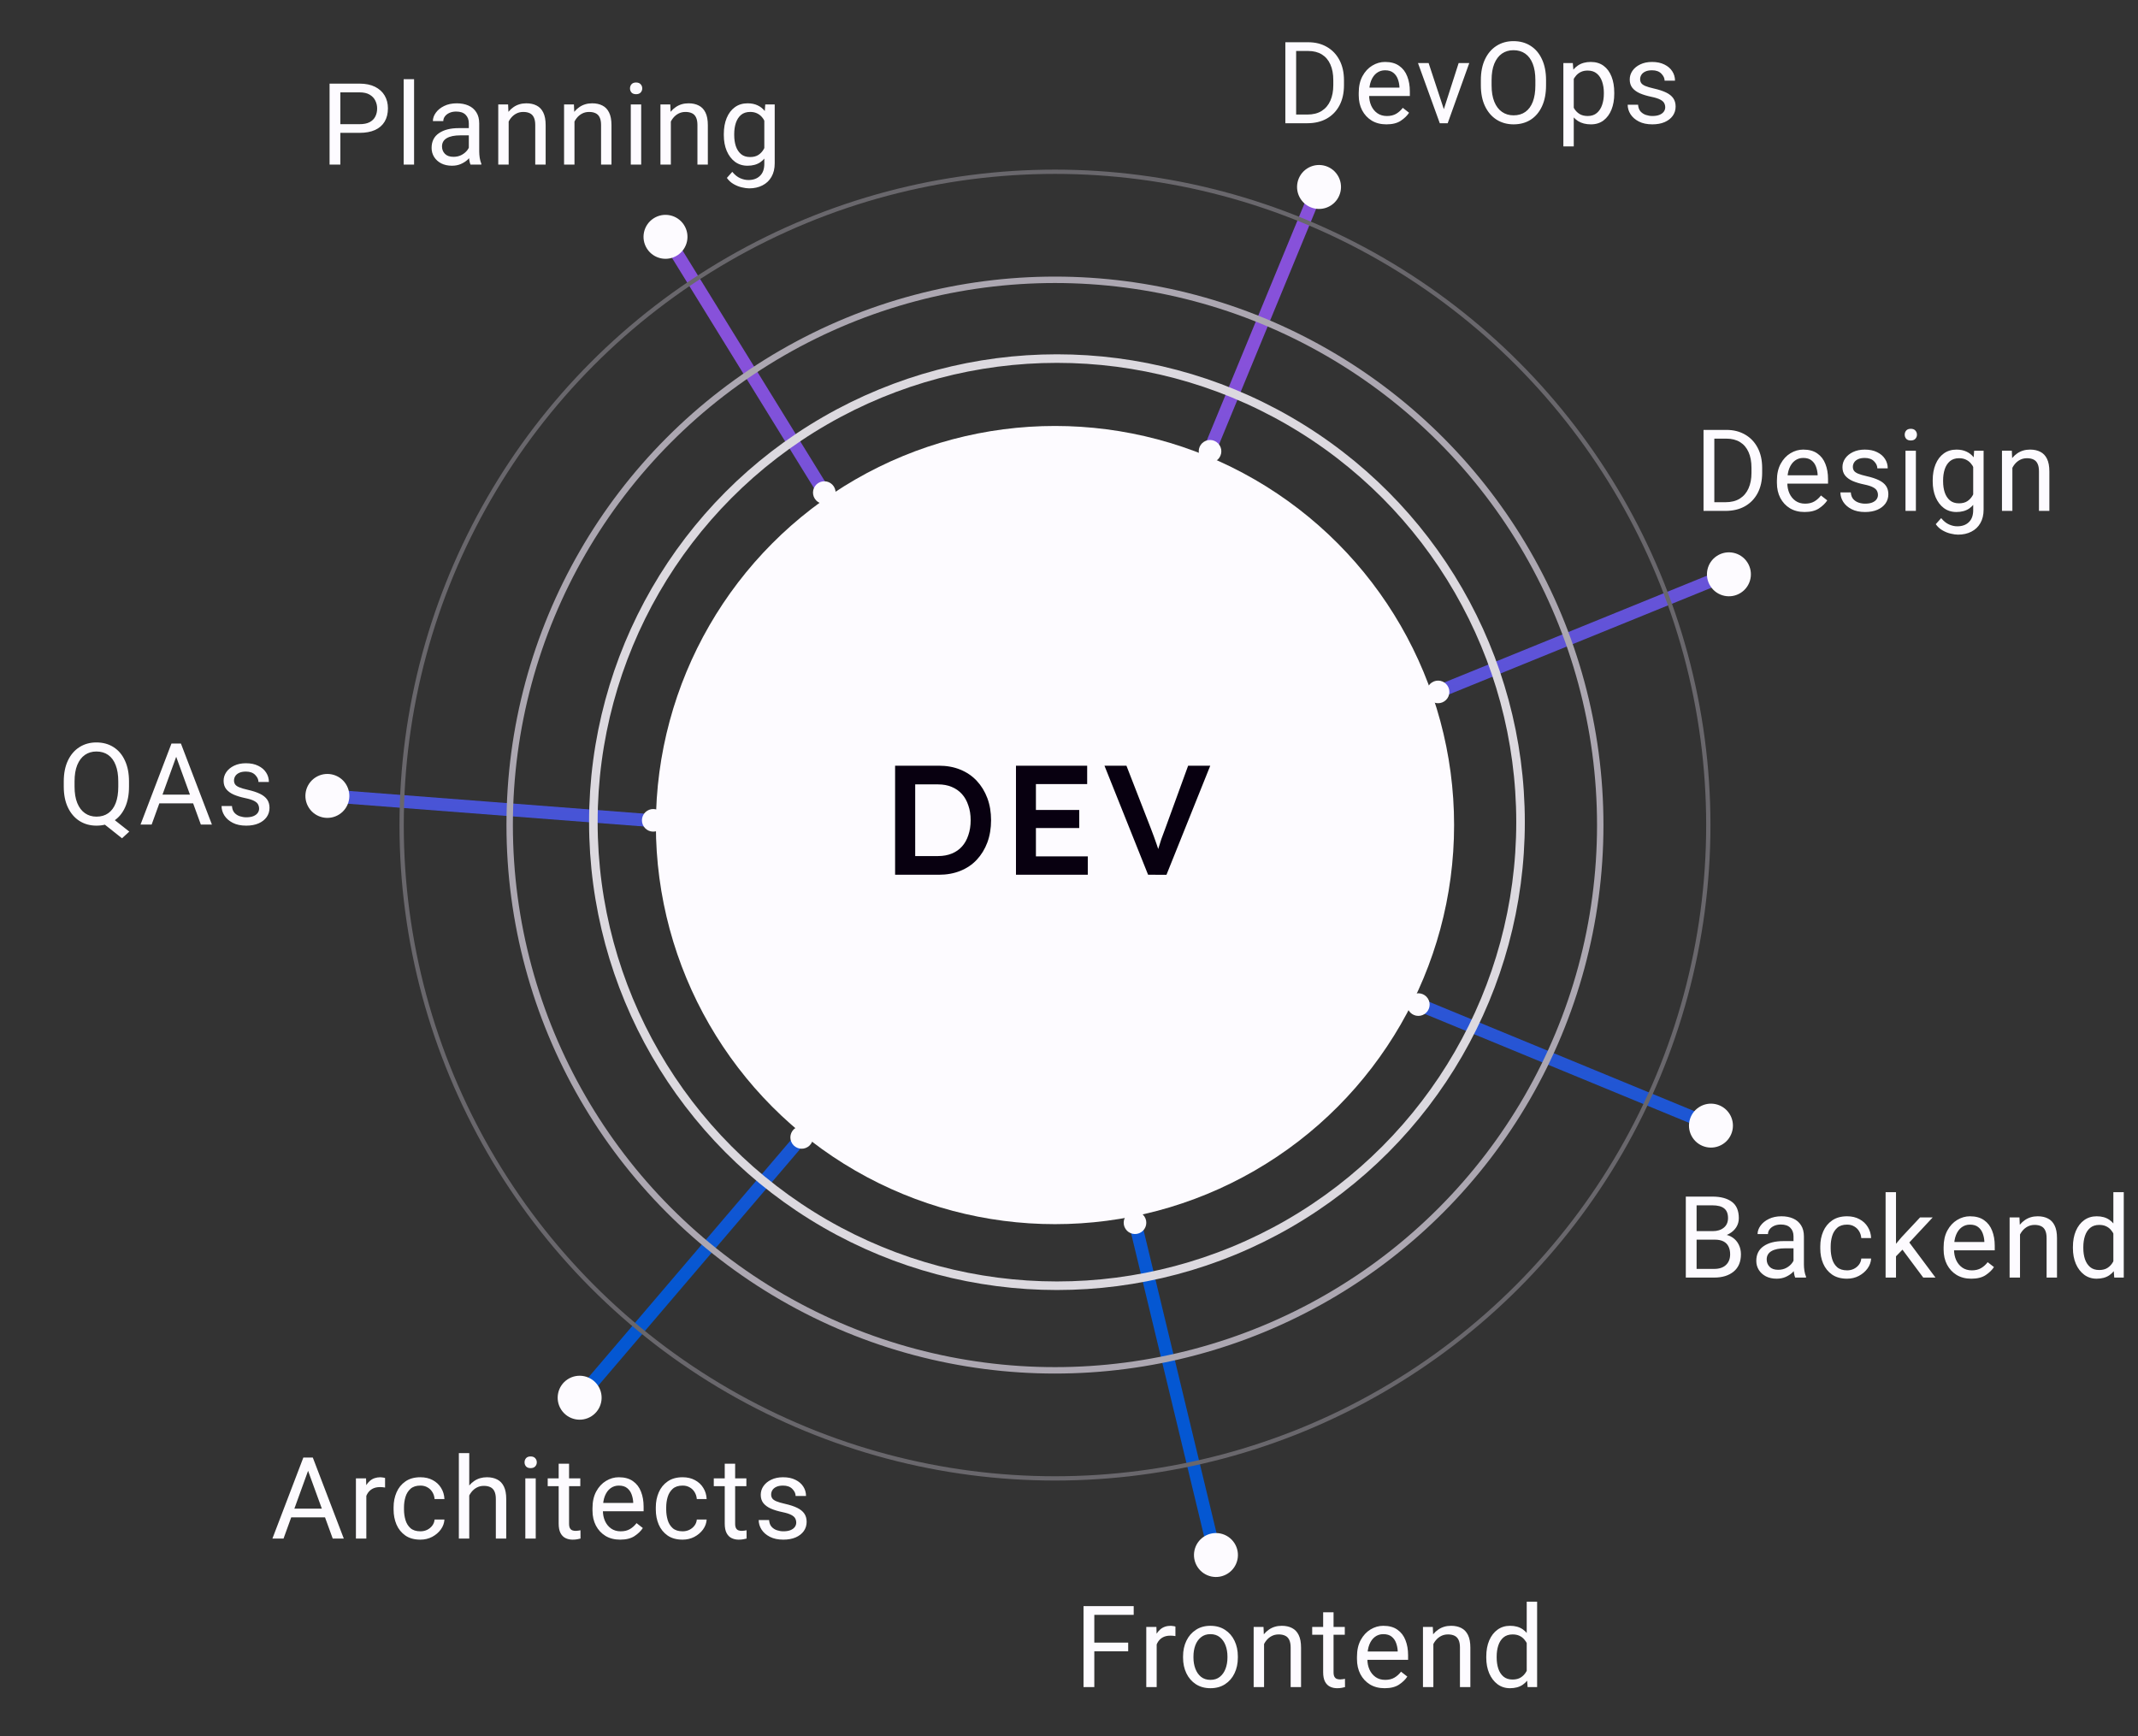 <svg xmlns="http://www.w3.org/2000/svg" xmlns:xlink="http://www.w3.org/1999/xlink" fill="none" height="363" viewBox="0 0 447 363" width="447"><rect x="0" y="0" width="447" height="363" fill="#333333" stroke="none"/><linearGradient id="a" gradientUnits="userSpaceOnUse" x1="215.967" x2="215.967" y1="76.413" y2="332.499"><stop offset="0" stop-color="#8e54e9" stop-opacity=".92"></stop><stop offset=".755" stop-color="#005ae0" stop-opacity=".92"></stop></linearGradient><path d="m357.211 106.817.024-1.814h3.512c1.202 0 2.206-.252 3.012-.756.806-.512 1.411-1.225 1.814-2.14.411-.922.617-2.004.617-3.244v-1.047c0-1.295-.206-2.396-.617-3.303-.403-.907-.996-1.601-1.779-2.082s-1.733-.721-2.849-.721h-3.803v-1.826h3.803c1.488 0 2.791.326 3.907.977 1.124.643 2.001 1.562 2.629 2.756.628 1.186.942 2.594.942 4.222v1.023c0 1.635-.314 3.047-.942 4.234s-1.516 2.105-2.664 2.756c-1.147.644-2.504.965-4.07.965zm1.21 0h-2.256v-16.933h2.256zm18.866.233c-1.171 0-2.19-.26-3.059-.779-.86-.527-1.531-1.249-2.012-2.163-.473-.915-.709-1.962-.709-3.14v-.501c0-1.364.26-2.527.779-3.489.527-.969 1.21-1.706 2.047-2.21.845-.512 1.737-.768 2.675-.768 1.209 0 2.194.271 2.954.814.767.535 1.33 1.268 1.686 2.198.365.923.547 1.969.547 3.14v.966h-9.397v-1.745h7.222v-.163c-.031-.558-.143-1.101-.337-1.628-.194-.535-.504-.973-.931-1.314-.426-.349-1.008-.523-1.744-.523-.651 0-1.229.186-1.733.558-.496.364-.888.899-1.175 1.605-.279.698-.418 1.551-.418 2.558v.501c0 .798.147 1.527.442 2.186.294.651.721 1.175 1.279 1.57.558.388 1.225.581 2 .581.76 0 1.404-.155 1.931-.465s.988-.725 1.384-1.244l1.314 1.023c-.403.621-.985 1.183-1.745 1.687-.752.496-1.752.744-3 .744zm15.342-3.57c0-.311-.07-.597-.209-.861-.132-.271-.403-.516-.814-.733-.411-.225-1.031-.422-1.861-.593-.93-.194-1.737-.438-2.419-.733-.675-.302-1.198-.686-1.57-1.151-.365-.465-.547-1.043-.547-1.733 0-.667.19-1.276.57-1.826.388-.558.931-1.004 1.628-1.337.706-.341 1.528-.512 2.466-.512 1.008 0 1.868.178 2.582.535.721.349 1.271.822 1.651 1.419.38.589.57 1.244.57 1.966h-2.175c0-.519-.228-1.012-.686-1.477-.45-.465-1.097-.698-1.942-.698-.589 0-1.07.093-1.442.279-.365.178-.632.411-.803.698-.163.279-.244.574-.244.884 0 .31.078.582.233.814.155.225.438.426.849.605.418.178 1.023.357 1.814.535 1.031.233 1.88.512 2.547.838.667.325 1.163.725 1.489 1.198.325.472.488 1.05.488 1.732 0 .729-.202 1.377-.605 1.943-.403.558-.969.996-1.698 1.314-.729.31-1.585.465-2.57.465-1.109 0-2.047-.198-2.814-.593-.768-.396-1.349-.903-1.745-1.524-.395-.628-.593-1.291-.593-1.988h2.175c.039.589.209 1.058.511 1.407.311.341.687.585 1.129.733.449.147.895.22 1.337.22.589 0 1.082-.077 1.477-.232.403-.163.706-.38.907-.651.209-.28.314-.594.314-.942zm7.934 3.337h-2.175v-12.583h2.175zm-2.338-15.933c0-.341.105-.632.314-.872.218-.24.535-.36.954-.36s.737.12.954.36c.225.24.337.531.337.872 0 .333-.112.62-.337.861-.217.233-.535.349-.954.349s-.736-.116-.954-.349c-.209-.24-.314-.527-.314-.861zm16.494 3.349v12.316c0 1.109-.229 2.055-.686 2.838-.45.783-1.078 1.376-1.884 1.779-.799.411-1.721.616-2.768.616-.434 0-.946-.069-1.535-.209-.582-.132-1.155-.361-1.721-.686-.559-.318-1.028-.748-1.408-1.291l1.128-1.268c.528.636 1.078 1.078 1.652 1.326.581.256 1.155.384 1.721.384 1.016 0 1.822-.291 2.419-.872.605-.574.907-1.411.907-2.512v-9.653l.198-2.768zm-10.641 6.187c0-1.279.201-2.4.604-3.361.404-.969.977-1.721 1.722-2.256.744-.535 1.628-.802 2.651-.802.791 0 1.481.14 2.07.419.597.271 1.101.667 1.512 1.186.419.519.748 1.147.989 1.884.248.737.419 1.566.512 2.489v1.128c-.117 1.217-.376 2.272-.78 3.163-.395.884-.949 1.57-1.663 2.059-.713.481-1.601.721-2.663.721-1.008 0-1.884-.275-2.628-.826-.737-.558-1.311-1.318-1.722-2.279-.403-.962-.604-2.055-.604-3.28zm2.174.244c0 .838.113 1.601.338 2.291.232.69.593 1.245 1.081 1.663.489.411 1.121.617 1.896.617.713 0 1.299-.151 1.756-.454.458-.302.826-.702 1.105-1.198s.496-1.035.651-1.616v-2.826c-.093-.426-.225-.837-.395-1.233-.171-.403-.396-.76-.675-1.07-.279-.318-.62-.57-1.023-.756-.396-.186-.861-.279-1.396-.279-.783 0-1.422.209-1.919.628-.488.419-.849.981-1.081 1.686-.225.698-.338 1.465-.338 2.303zm14.482 6.152h-2.175v-12.583h2.059l.116 2.687zm-1.419-6.815c.016-1.147.237-2.171.663-3.07.427-.907 1.02-1.62 1.779-2.14.768-.527 1.66-.791 2.675-.791.83 0 1.543.155 2.14.465.605.302 1.07.787 1.396 1.454.333.667.5 1.551.5 2.652v8.245h-2.175v-8.268c0-.659-.097-1.19-.291-1.593-.186-.403-.465-.694-.837-.872-.372-.186-.83-.279-1.372-.279-.535 0-1.02.113-1.454.337-.434.225-.81.535-1.128.93s-.562.849-.733 1.361c-.17.504-.256 1.039-.256 1.605z" fill="#fdfbff"></path><path d="m27.03 173.871-1.524 1.396-4.245-3.373 1.454-1.431zm-.058-9.397c0 1.69-.279 3.144-.837 4.361-.558 1.218-1.349 2.156-2.373 2.815-1.016.651-2.214.977-3.594.977-1.334 0-2.516-.326-3.547-.977-1.031-.659-1.837-1.597-2.419-2.815-.582-1.217-.872-2.671-.872-4.361v-1.082c0-1.69.287-3.143.861-4.361.582-1.225 1.384-2.163 2.407-2.814 1.031-.659 2.213-.989 3.547-.989 1.38 0 2.582.33 3.605.989 1.023.651 1.814 1.589 2.373 2.814.566 1.218.849 2.671.849 4.361zm-2.245-1.105c0-1.349-.182-2.485-.547-3.407-.357-.931-.876-1.636-1.558-2.117s-1.508-.721-2.477-.721c-.915 0-1.717.24-2.407.721-.682.481-1.213 1.186-1.593 2.117-.372.922-.558 2.058-.558 3.407v1.105c0 1.357.19 2.5.57 3.431.38.93.915 1.636 1.605 2.117.69.48 1.492.721 2.407.721.969 0 1.791-.241 2.466-.721.682-.481 1.202-1.187 1.558-2.117.357-.931.535-2.074.535-3.431zm6.98 9.025h-2.326l6.466-16.933h1.489l-.035 1.488zm4.664-15.445-.023-1.488h1.477l6.478 16.933h-2.314zm5.338 11.014h-9.525v-1.826h9.525zm12.458 1.093c0-.31-.07-.597-.209-.86-.132-.272-.403-.516-.814-.733-.411-.225-1.031-.423-1.861-.593-.93-.194-1.737-.438-2.419-.733-.675-.302-1.198-.686-1.57-1.151-.364-.465-.547-1.043-.547-1.733 0-.667.19-1.275.57-1.826.388-.558.93-1.004 1.628-1.337.706-.342 1.527-.512 2.466-.512 1.008 0 1.869.178 2.582.535.721.349 1.272.822 1.651 1.419.38.589.57 1.244.57 1.965h-2.175c0-.519-.229-1.012-.686-1.477-.45-.465-1.097-.698-1.942-.698-.589 0-1.07.093-1.442.279-.364.179-.632.411-.802.698-.163.279-.244.574-.244.884s.077.582.233.814c.155.225.438.427.849.605.419.178 1.023.357 1.814.535 1.031.233 1.88.512 2.547.837.667.326 1.163.725 1.489 1.198.326.473.488 1.051.488 1.733 0 .729-.202 1.376-.605 1.942-.403.558-.969.997-1.698 1.314-.729.311-1.586.466-2.57.466-1.109 0-2.047-.198-2.814-.593-.768-.396-1.349-.904-1.744-1.524-.395-.628-.593-1.291-.593-1.989h2.175c.039.59.209 1.059.512 1.407.31.342.686.586 1.128.733.45.147.895.221 1.337.221.589 0 1.081-.077 1.477-.232.403-.163.706-.38.907-.652.209-.279.314-.593.314-.942z" fill="#fdfbff"></path><path d="m354.214 259.187-.023-1.78h3.884c.962 0 1.737-.24 2.326-.721.59-.481.884-1.151.884-2.012 0-.93-.271-1.605-.814-2.023-.535-.427-1.353-.64-2.454-.64h-3.303v15.107h-2.256v-16.933h5.559c1.729 0 3.082.361 4.059 1.082.977.713 1.465 1.856 1.465 3.43 0 .698-.178 1.33-.535 1.896-.356.558-.856 1.016-1.5 1.372-.636.357-1.376.586-2.221.687l-.791.535zm-.895 7.931 1.291-1.814h3.779c1.063 0 1.884-.275 2.466-.826.581-.55.872-1.291.872-2.221 0-.628-.112-1.171-.337-1.628-.225-.466-.574-.822-1.047-1.07s-1.089-.372-1.849-.372h-3.198l.023-1.78h4.373l.477.651c.814.07 1.504.299 2.07.687.566.387.996.883 1.291 1.488.302.605.453 1.272.453 2.001 0 1.589-.511 2.802-1.535 3.64-1.016.829-2.368 1.244-4.059 1.244zm21.657-8.629c0-.752-.225-1.349-.675-1.791-.442-.45-1.097-.675-1.965-.675-.535 0-1.008.093-1.419.279-.403.186-.717.431-.942.733s-.337.632-.337.989h-2.175c0-.605.205-1.191.616-1.757.411-.573.989-1.042 1.733-1.407.752-.372 1.636-.558 2.652-.558.915 0 1.725.155 2.431.465.705.31 1.256.779 1.651 1.407.403.621.605 1.4.605 2.338v5.862c0 .418.035.864.104 1.337.078.473.19.88.338 1.221v.186h-2.268c-.109-.248-.194-.577-.256-.988-.062-.419-.093-.807-.093-1.163zm.395 2.512h-2.163c-1.225 0-2.171.194-2.838.581-.666.388-1 .969-1 1.745 0 .605.202 1.116.605 1.535.411.419 1.008.628 1.791.628.659 0 1.241-.14 1.745-.419s.903-.624 1.197-1.035c.295-.411.454-.806.477-1.186l.931 1.035c-.055.326-.202.686-.442 1.082-.241.395-.562.775-.966 1.139-.395.357-.868.656-1.418.896-.543.232-1.156.349-1.838.349-.853 0-1.601-.163-2.245-.489-.635-.333-1.132-.783-1.488-1.349-.349-.566-.524-1.194-.524-1.884 0-1.357.512-2.384 1.536-3.082 1.023-.705 2.399-1.058 4.128-1.058h2.489zm10.807 4.605c.512 0 .985-.104 1.419-.314.434-.217.791-.511 1.07-.884.279-.372.438-.794.477-1.267h2.058c-.039.744-.291 1.438-.756 2.081-.465.636-1.07 1.152-1.814 1.547-.745.388-1.563.582-2.454.582-1.264 0-2.311-.287-3.14-.861-.83-.581-1.45-1.349-1.861-2.303-.403-.953-.605-1.992-.605-3.116v-.489c0-1.132.206-2.171.617-3.117.411-.953 1.031-1.717 1.86-2.291.83-.581 1.873-.872 3.129-.872.985 0 1.845.202 2.582.605.744.395 1.326.938 1.744 1.628.427.682.659 1.458.698 2.326h-2.058c-.039-.52-.187-.993-.442-1.419-.249-.426-.59-.764-1.024-1.012-.426-.256-.926-.384-1.5-.384-.876 0-1.566.225-2.07.675-.496.45-.849 1.023-1.059 1.721-.201.69-.302 1.404-.302 2.14v.489c0 .736.101 1.453.302 2.151.202.698.551 1.272 1.047 1.721.504.442 1.198.663 2.082.663zm10.225 1.512h-2.175v-17.863h2.175zm2.21-6.722-3.094 3.187-.174-2.28 2.209-2.617 3.885-4.151h2.64zm-.989.709 1.128-1.907 5.908 7.92h-2.558zm14.517 6.246c-1.171 0-2.191-.26-3.059-.779-.861-.528-1.531-1.249-2.012-2.164-.473-.914-.71-1.961-.71-3.14v-.5c0-1.364.26-2.527.78-3.489.527-.969 1.209-1.705 2.047-2.209.845-.512 1.736-.768 2.674-.768 1.21 0 2.195.271 2.954.814.768.535 1.33 1.268 1.687 2.198.364.923.546 1.969.546 3.14v.965h-9.397v-1.744h7.223v-.163c-.031-.558-.144-1.101-.338-1.628-.194-.535-.504-.973-.93-1.314-.427-.349-1.008-.524-1.745-.524-.651 0-1.228.187-1.732.559-.497.364-.888.899-1.175 1.605-.279.697-.419 1.55-.419 2.558v.5c0 .799.148 1.528.442 2.187.295.651.721 1.174 1.279 1.57.559.387 1.225.581 2.001.581.76 0 1.403-.155 1.93-.465.528-.31.989-.725 1.384-1.244l1.315 1.023c-.404.62-.985 1.182-1.745 1.686-.752.497-1.752.745-3 .745zm10.19-.233h-2.175v-12.583h2.058l.117 2.686zm-1.419-6.815c.015-1.147.236-2.171.663-3.07.426-.907 1.019-1.621 1.779-2.14.768-.527 1.659-.791 2.675-.791.83 0 1.543.155 2.14.465.605.303 1.07.787 1.395 1.454.334.667.501 1.551.501 2.652v8.245h-2.175v-8.269c0-.659-.097-1.19-.291-1.593-.186-.403-.465-.694-.837-.872-.372-.186-.83-.279-1.373-.279-.535 0-1.019.112-1.453.337-.435.225-.811.535-1.128.93-.318.396-.563.849-.733 1.361-.171.504-.256 1.039-.256 1.605zm20.936-11.048h2.175v17.863h-1.989l-.186-2.442zm-8.455 11.467c0-1.28.206-2.4.616-3.361.419-.97 1.001-1.722 1.745-2.257s1.617-.802 2.617-.802c1.054 0 1.934.244 2.64.733.705.48 1.256 1.167 1.651 2.058.403.892.663 1.954.779 3.187v1.128c-.116 1.217-.372 2.272-.767 3.163-.396.884-.95 1.57-1.663 2.059-.706.48-1.594.721-2.664.721-.984 0-1.849-.275-2.593-.826-.744-.558-1.326-1.318-1.745-2.279-.41-.962-.616-2.055-.616-3.28zm2.175.244c0 .837.112 1.601.337 2.291.233.69.593 1.244 1.082 1.663.488.411 1.12.616 1.895.616.714 0 1.299-.151 1.757-.453.465-.302.837-.702 1.116-1.198s.496-1.035.651-1.617v-2.826c-.093-.426-.228-.837-.407-1.232-.17-.404-.395-.76-.674-1.07-.272-.318-.609-.57-1.012-.756-.396-.186-.865-.279-1.407-.279-.783 0-1.423.209-1.919.628-.489.418-.849.98-1.082 1.686-.225.698-.337 1.465-.337 2.303z" fill="#fdfbff"></path><path d="m70.649 27.776v-1.814h4.513c.876 0 1.582-.14 2.117-.419.543-.287.938-.678 1.186-1.175.256-.496.384-1.062.384-1.698 0-.582-.128-1.128-.384-1.64-.248-.512-.644-.927-1.186-1.244-.535-.318-1.24-.477-2.117-.477h-4.001v15.107h-2.256v-16.933h6.257c1.279 0 2.361.221 3.245.663.884.442 1.554 1.051 2.012 1.826.457.775.686 1.667.686 2.675 0 1.085-.229 2.012-.686 2.78-.458.767-1.128 1.353-2.012 1.756-.884.395-1.966.593-3.245.593zm15.924 6.641h-2.175v-17.864h2.175zm11.446-8.629c0-.752-.225-1.349-.674-1.791-.442-.45-1.097-.674-1.966-.674-.535 0-1.008.093-1.419.279-.403.186-.717.43-.942.733-.225.302-.337.632-.337.989h-2.175c0-.605.205-1.19.616-1.756.411-.574.989-1.043 1.733-1.407.752-.372 1.636-.558 2.652-.558.915 0 1.725.155 2.431.465.706.31 1.256.779 1.651 1.407.403.62.605 1.399.605 2.338v5.861c0 .419.035.865.105 1.337.077.473.19.88.337 1.221v.186h-2.268c-.108-.248-.194-.578-.256-.989-.062-.419-.093-.806-.093-1.163zm.395 2.512h-2.163c-1.225 0-2.171.194-2.838.582-.667.388-1.0.969-1 1.744 0 .605.202 1.117.605 1.535.411.419 1.008.628 1.791.628.659 0 1.24-.14 1.744-.419.504-.279.903-.624 1.198-1.035.295-.411.454-.806.477-1.186l.93 1.035c-.054.326-.202.686-.442 1.082-.24.395-.562.775-.965 1.14-.395.357-.868.655-1.419.895-.543.233-1.155.349-1.838.349-.853 0-1.601-.163-2.244-.488-.636-.333-1.132-.783-1.489-1.349-.349-.566-.523-1.194-.523-1.884 0-1.357.512-2.384 1.535-3.082 1.024-.706 2.4-1.058 4.129-1.058h2.489zm7.934 6.117h-2.175v-12.584h2.058l.117 2.687zm-1.419-6.815c.015-1.147.236-2.171.663-3.07.426-.907 1.019-1.621 1.779-2.14.768-.527 1.659-.791 2.675-.791.83 0 1.543.155 2.14.465.605.302 1.07.787 1.395 1.454.334.667.501 1.551.501 2.652v8.246h-2.175v-8.269c0-.659-.097-1.19-.291-1.593-.186-.403-.465-.694-.837-.872-.372-.186-.83-.279-1.373-.279-.535 0-1.019.112-1.453.337-.435.225-.811.535-1.128.93-.318.395-.563.849-.733 1.361-.171.504-.256 1.039-.256 1.605zm15.179 6.815h-2.175v-12.584h2.059l.116 2.687zm-1.419-6.815c.016-1.147.237-2.171.663-3.07.427-.907 1.02-1.621 1.78-2.14.767-.527 1.659-.791 2.675-.791.829 0 1.542.155 2.139.465.605.302 1.07.787 1.396 1.454.333.667.5 1.551.5 2.652v8.246h-2.175v-8.269c0-.659-.097-1.19-.29-1.593-.187-.403-.466-.694-.838-.872-.372-.186-.829-.279-1.372-.279-.535 0-1.02.112-1.454.337-.434.225-.81.535-1.128.93s-.562.849-.733 1.361c-.17.504-.256 1.039-.256 1.605zm15.366 6.815h-2.175v-12.584h2.175zm-2.338-15.933c0-.341.105-.632.314-.872.217-.24.535-.361.954-.361s.736.12.954.361c.224.24.337.531.337.872 0 .333-.113.62-.337.861-.218.233-.535.349-.954.349s-.737-.116-.954-.349c-.209-.24-.314-.527-.314-.861zm8.539 15.933h-2.175v-12.584h2.059l.116 2.687zm-1.419-6.815c.016-1.147.237-2.171.663-3.07.426-.907 1.02-1.621 1.779-2.14.768-.527 1.66-.791 2.675-.791.83 0 1.543.155 2.14.465.605.302 1.07.787 1.396 1.454.333.667.5 1.551.5 2.652v8.246h-2.175v-8.269c0-.659-.097-1.19-.291-1.593-.186-.403-.465-.694-.837-.872-.372-.186-.83-.279-1.372-.279-.535 0-1.02.112-1.454.337-.434.225-.81.535-1.128.93s-.562.849-.733 1.361c-.171.504-.256 1.039-.256 1.605zm23.134-5.769v12.316c0 1.109-.228 2.055-.686 2.838-.45.783-1.078 1.376-1.884 1.779-.798.411-1.721.616-2.768.616-.434 0-.946-.07-1.535-.209-.581-.132-1.155-.36-1.721-.686-.558-.318-1.028-.748-1.407-1.291l1.128-1.268c.527.636 1.077 1.078 1.651 1.326.582.256 1.155.384 1.721.384 1.016 0 1.822-.291 2.419-.872.605-.574.908-1.411.908-2.512v-9.653l.197-2.768zm-10.641 6.187c0-1.279.202-2.4.605-3.361.403-.969.977-1.721 1.721-2.256s1.628-.802 2.652-.802c.79 0 1.48.14 2.07.419.597.271 1.101.667 1.512 1.186.418.519.748 1.147.988 1.884.248.737.419 1.566.512 2.489v1.128c-.116 1.217-.376 2.272-.779 3.163-.396.884-.95 1.57-1.663 2.058-.714.481-1.602.721-2.664.721-1.008 0-1.884-.275-2.628-.826-.737-.558-1.31-1.318-1.721-2.28-.403-.961-.605-2.055-.605-3.28zm2.175.244c0 .837.112 1.601.337 2.291.233.69.593 1.244 1.082 1.663.488.411 1.12.616 1.895.616.714 0 1.299-.151 1.756-.454.458-.302.826-.702 1.105-1.198s.496-1.035.651-1.617v-2.826c-.093-.426-.224-.837-.395-1.233-.171-.403-.395-.76-.674-1.07-.28-.318-.621-.57-1.024-.756-.395-.186-.861-.279-1.395-.279-.784 0-1.423.209-1.919.628-.489.419-.849.981-1.082 1.686-.225.698-.337 1.465-.337 2.303z" fill="#fdfbff"></path><path d="m269.779 25.766.024-1.814h3.512c1.202 0 2.206-.252 3.012-.756.806-.512 1.411-1.225 1.814-2.14.411-.923.617-2.004.617-3.245v-1.047c0-1.295-.206-2.396-.617-3.303-.403-.907-.996-1.601-1.779-2.082s-1.733-.721-2.849-.721h-3.803v-1.826h3.803c1.488 0 2.791.326 3.907.977 1.125.644 2.001 1.562 2.629 2.756.628 1.186.942 2.594.942 4.222v1.023c0 1.636-.314 3.047-.942 4.233-.628 1.186-1.516 2.105-2.664 2.756-1.147.644-2.504.965-4.07.965zm1.21 0h-2.256v-16.933h2.256zm18.866.233c-1.171 0-2.19-.26-3.059-.779-.86-.527-1.531-1.248-2.012-2.163-.473-.915-.709-1.962-.709-3.14v-.5c0-1.365.26-2.528.779-3.489.527-.969 1.21-1.706 2.047-2.21.845-.512 1.737-.768 2.675-.768 1.209 0 2.194.271 2.954.814.767.535 1.33 1.268 1.686 2.198.365.923.547 1.969.547 3.14v.965h-9.397v-1.744h7.222v-.163c-.031-.558-.143-1.101-.337-1.628-.194-.535-.504-.973-.931-1.314-.426-.349-1.008-.523-1.744-.523-.651 0-1.229.186-1.733.558-.496.364-.888.899-1.175 1.605-.279.698-.418 1.551-.418 2.559v.5c0 .798.147 1.527.442 2.186.294.651.721 1.175 1.279 1.57.558.388 1.225.582 2 .582.76 0 1.404-.155 1.931-.465.527-.31.988-.725 1.384-1.244l1.314 1.024c-.403.62-.985 1.182-1.744 1.686-.753.496-1.753.744-3.001.744zm15.11-12.816h2.221l-4.512 12.584h-1.466l.337-1.931zm-2.745 10.711.256 1.872h-1.454l-4.559-12.584h2.221zm21.018-6.048c0 1.69-.28 3.144-.838 4.361-.558 1.217-1.345 2.155-2.361 2.814-1.015.651-2.213.977-3.593.977-1.334 0-2.516-.326-3.547-.977-1.032-.659-1.838-1.597-2.419-2.814-.582-1.217-.873-2.671-.873-4.361v-1.082c0-1.69.287-3.144.861-4.361.581-1.225 1.384-2.163 2.407-2.814 1.031-.659 2.214-.989 3.547-.989 1.38 0 2.578.33 3.594.989 1.023.651 1.814 1.589 2.373 2.814.566 1.217.849 2.671.849 4.361zm-2.233-1.105c0-1.349-.183-2.485-.547-3.408-.364-.93-.888-1.636-1.57-2.117s-1.504-.721-2.466-.721c-.922 0-1.729.24-2.419.721-.682.481-1.213 1.186-1.593 2.117-.372.923-.558 2.058-.558 3.408v1.105c0 1.357.19 2.501.57 3.431s.915 1.636 1.605 2.117 1.496.721 2.419.721c.969 0 1.791-.24 2.465-.721.683-.481 1.202-1.186 1.559-2.117.356-.93.535-2.074.535-3.431zm8.027 13.863h-2.175v-17.422h1.977l.198 2.419zm8.466-10.99c0 1.225-.19 2.318-.57 3.28s-.934 1.721-1.663 2.28c-.721.55-1.601.826-2.64.826-1.077 0-1.981-.233-2.71-.698-.728-.465-1.298-1.124-1.709-1.977-.411-.861-.679-1.876-.803-3.047v-1.349c.124-1.233.392-2.295.803-3.187.419-.892.988-1.578 1.709-2.058.729-.488 1.621-.733 2.675-.733 1.055 0 1.946.268 2.675.802s1.283 1.287 1.663 2.256c.38.961.57 2.082.57 3.361zm-2.175-.244c0-.837-.12-1.605-.36-2.303-.233-.706-.601-1.268-1.105-1.686-.496-.419-1.136-.628-1.919-.628-.535 0-1 .093-1.396.279-.395.186-.732.438-1.011.756-.279.31-.508.667-.686 1.07-.171.395-.299.806-.384 1.233v3.035c.155.543.368 1.054.639 1.535.279.473.648.857 1.105 1.151.465.295 1.051.442 1.756.442.776 0 1.411-.213 1.908-.64.496-.426.86-.989 1.093-1.686.24-.706.36-1.477.36-2.314zm12.831 3.059c0-.31-.07-.597-.21-.861-.132-.271-.403-.516-.814-.733-.411-.225-1.031-.422-1.861-.593-.93-.194-1.736-.438-2.419-.733-.674-.302-1.198-.686-1.57-1.151-.364-.465-.546-1.043-.546-1.733 0-.667.19-1.275.569-1.826.388-.558.931-1.004 1.629-1.337.705-.341 1.527-.512 2.465-.512 1.008 0 1.869.178 2.582.535.721.349 1.272.822 1.652 1.419.379.589.569 1.244.569 1.965h-2.174c0-.519-.229-1.012-.687-1.477-.449-.465-1.097-.698-1.942-.698-.589 0-1.07.093-1.442.279-.364.178-.632.411-.802.698-.163.279-.245.574-.245.884s.078.582.233.814c.155.225.438.426.849.605.419.178 1.023.357 1.814.535 1.031.233 1.88.512 2.547.837s1.163.725 1.489 1.198c.325.473.488 1.05.488 1.733 0 .729-.201 1.376-.604 1.942-.404.558-.97.996-1.698 1.314-.729.31-1.586.465-2.571.465-1.108 0-2.047-.198-2.814-.593-.768-.395-1.349-.903-1.745-1.524-.395-.628-.593-1.291-.593-1.989h2.175c.039.589.209 1.058.512 1.407.31.341.686.585 1.128.733.45.147.895.221 1.337.221.59 0 1.082-.077 1.477-.233.404-.163.706-.38.908-.651.209-.279.314-.593.314-.942z" fill="#fdfbff"></path><path d="m228.793 352.739h-2.257v-16.933h2.257zm7.082-7.489h-7.571v-1.815h7.571zm1.152-7.618h-8.723v-1.826h8.723zm4.805 15.107h-2.175v-12.583h2.117l.058 1.977zm3.919-10.664c-.186-.039-.36-.062-.523-.07-.155-.016-.333-.023-.535-.023-.659 0-1.217.135-1.675.407-.449.271-.798.647-1.046 1.128-.249.473-.404 1.015-.466 1.628l-.616.349c0-1.016.136-1.942.407-2.78.271-.845.694-1.519 1.268-2.023.581-.512 1.326-.768 2.233-.768.147 0 .321.019.523.058.209.031.353.066.43.105zm1.596 4.245c0-1.218.233-2.307.698-3.268.465-.962 1.124-1.722 1.977-2.28.853-.566 1.864-.849 3.035-.849 1.186 0 2.21.283 3.071.849.86.558 1.519 1.318 1.977 2.28.465.961.697 2.05.697 3.268v.267c0 1.21-.232 2.299-.697 3.268-.458.961-1.117 1.721-1.977 2.28-.853.558-1.869.837-3.047.837-1.179 0-2.199-.279-3.059-.837-.853-.559-1.512-1.319-1.977-2.28-.465-.969-.698-2.058-.698-3.268zm2.175.267c0 .83.132 1.597.395 2.303.264.705.655 1.271 1.175 1.698.527.426 1.19.639 1.989.639.79 0 1.445-.213 1.965-.639.527-.427.923-.993 1.186-1.698.264-.706.396-1.473.396-2.303v-.267c0-.83-.132-1.598-.396-2.303-.263-.706-.659-1.272-1.186-1.698-.527-.434-1.19-.651-1.989-.651-.783 0-1.438.217-1.965.651-.527.426-.923.992-1.186 1.698-.256.705-.384 1.473-.384 2.303zm14.76 6.152h-2.174v-12.583h2.058l.116 2.686zm-1.418-6.815c.015-1.147.236-2.171.663-3.07.426-.907 1.019-1.621 1.779-2.14.767-.527 1.659-.791 2.675-.791.829 0 1.543.155 2.14.465.604.303 1.07.787 1.395 1.454.334.667.5 1.551.5 2.652v8.245h-2.174v-8.269c0-.659-.097-1.19-.291-1.593-.186-.403-.465-.694-.838-.872-.372-.186-.829-.279-1.372-.279-.535 0-1.019.112-1.454.337-.434.225-.81.535-1.128.93-.318.396-.562.849-.732 1.361-.171.504-.256 1.039-.256 1.605zm18.296-4.129h-6.815v-1.639h6.815zm-2.349-4.698v12.525c0 .435.065.76.197.977s.303.361.512.431c.209.069.434.104.675.104.178 0 .364-.015.558-.046.201-.031.349-.058.442-.082l.011 1.733c-.17.055-.395.105-.674.151-.272.055-.601.082-.989.082-.527 0-1.012-.105-1.453-.314-.442-.209-.795-.558-1.059-1.047-.263-.496-.395-1.163-.395-2v-12.514zm10.678 15.875c-1.171 0-2.19-.26-3.059-.779-.86-.528-1.531-1.249-2.011-2.164-.473-.914-.71-1.961-.71-3.14v-.5c0-1.364.26-2.527.779-3.489.528-.969 1.21-1.705 2.047-2.209.845-.512 1.737-.768 2.675-.768 1.21 0 2.194.271 2.954.814.768.535 1.33 1.268 1.686 2.198.365.923.547 1.97.547 3.14v.966h-9.397v-1.745h7.222v-.163c-.031-.558-.143-1.101-.337-1.628-.194-.535-.504-.973-.93-1.314-.427-.349-1.008-.523-1.745-.523-.651 0-1.229.186-1.733.558-.496.364-.888.899-1.174 1.605-.28.698-.419 1.55-.419 2.558v.5c0 .799.147 1.528.442 2.187.294.651.721 1.174 1.279 1.57.558.388 1.225.581 2 .581.76 0 1.404-.155 1.931-.465s.989-.725 1.384-1.244l1.314 1.023c-.403.62-.984 1.183-1.744 1.687-.752.496-1.753.744-3.001.744zm10.19-.233h-2.174v-12.583h2.058l.116 2.686zm-1.419-6.815c.016-1.147.237-2.171.663-3.07.427-.907 1.02-1.621 1.78-2.14.767-.527 1.659-.791 2.675-.791.829 0 1.543.155 2.14.465.604.303 1.069.787 1.395 1.454.334.667.5 1.551.5 2.652v8.245h-2.175v-8.269c0-.659-.097-1.19-.29-1.593-.186-.403-.466-.694-.838-.872-.372-.186-.829-.279-1.372-.279-.535 0-1.02.112-1.454.337s-.81.535-1.128.93c-.318.396-.562.849-.733 1.361-.17.504-.255 1.039-.255 1.605zm20.937-11.048h2.174v17.863h-1.988l-.186-2.442zm-8.455 11.467c0-1.279.205-2.4.616-3.361.419-.969 1-1.721 1.745-2.256.744-.535 1.616-.803 2.616-.803 1.055 0 1.935.244 2.64.733.706.48 1.256 1.167 1.652 2.058.403.892.663 1.954.779 3.187v1.128c-.116 1.217-.372 2.272-.768 3.163-.395.884-.949 1.57-1.663 2.059-.705.481-1.593.721-2.663.721-.985 0-1.849-.275-2.593-.826-.745-.558-1.326-1.318-1.745-2.279-.411-.962-.616-2.055-.616-3.28zm2.174.244c0 .837.113 1.601.338 2.291.232.69.593 1.245 1.081 1.663.489.411 1.121.617 1.896.617.713 0 1.299-.152 1.756-.454.465-.302.838-.702 1.117-1.198s.496-1.035.651-1.616v-2.826c-.093-.427-.229-.838-.407-1.233-.171-.403-.396-.76-.675-1.07-.271-.318-.608-.57-1.011-.756-.396-.186-.865-.279-1.408-.279-.783 0-1.422.209-1.919.628-.488.418-.849.981-1.081 1.686-.225.698-.338 1.465-.338 2.303z" fill="#fdfbff"></path><path d="m59.281 321.68h-2.326l6.466-16.933h1.489l-.035 1.488zm4.664-15.445-.023-1.488h1.477l6.478 16.933h-2.314zm5.338 11.014h-9.525v-1.826h9.525zm7.306 4.431h-2.175v-12.584h2.117l.058 1.977zm3.919-10.665c-.186-.039-.361-.062-.523-.07-.155-.015-.333-.023-.535-.023-.659 0-1.217.136-1.675.407-.45.271-.798.647-1.047 1.128-.248.473-.403 1.016-.465 1.628l-.616.349c0-1.015.136-1.942.407-2.779.271-.845.694-1.52 1.268-2.024.582-.512 1.326-.767 2.233-.767.147 0 .322.019.523.058.209.031.353.066.43.104zm7.387 9.153c.512 0 .985-.105 1.419-.314.434-.217.791-.512 1.07-.884s.438-.795.477-1.268h2.058c-.039.745-.291 1.438-.756 2.082-.465.636-1.07 1.151-1.814 1.547-.744.387-1.562.581-2.454.581-1.264 0-2.311-.287-3.14-.86-.83-.582-1.45-1.349-1.861-2.303-.403-.954-.605-1.993-.605-3.117v-.488c0-1.132.205-2.171.616-3.117.411-.954 1.031-1.718 1.861-2.291.83-.582 1.872-.872 3.128-.872.985 0 1.845.201 2.582.604.744.396 1.326.938 1.744 1.628.426.683.659 1.458.698 2.326h-2.058c-.039-.519-.186-.992-.442-1.418-.248-.427-.589-.764-1.023-1.012-.426-.256-.926-.384-1.5-.384-.876 0-1.566.225-2.07.675-.496.449-.849 1.023-1.058 1.721-.202.69-.302 1.403-.302 2.14v.488c0 .737.101 1.454.302 2.152.202.697.55 1.271 1.047 1.721.504.442 1.198.663 2.082.663zm10.213 1.512h-2.175v-17.864h2.175zm-1.419-6.815c.015-1.148.236-2.171.663-3.071.426-.907 1.02-1.62 1.779-2.14.768-.527 1.659-.79 2.675-.79.83 0 1.543.155 2.14.465.605.302 1.07.787 1.396 1.453.333.667.5 1.551.5 2.652v8.246h-2.175v-8.269c0-.659-.097-1.19-.291-1.593-.186-.404-.465-.694-.837-.873-.372-.186-.83-.279-1.373-.279-.534 0-1.019.113-1.453.337-.434.225-.81.535-1.128.931-.318.395-.562.849-.733 1.361-.171.503-.256 1.038-.256 1.604zm15.319 6.815h-2.175v-12.584h2.175zm-2.338-15.933c0-.341.105-.632.314-.873.217-.24.535-.36.954-.36s.737.12.954.36c.224.241.337.532.337.873 0 .333-.113.62-.337.86-.217.233-.535.349-.954.349s-.737-.116-.954-.349c-.209-.24-.314-.527-.314-.86zm11.656 4.989h-6.815v-1.64h6.815zm-2.349-4.699v12.526c0 .434.065.76.197.977s.303.36.512.43.434.105.675.105c.178 0 .364-.016.558-.047.201-.031.349-.058.442-.081l.011 1.733c-.17.054-.395.104-.674.151-.272.054-.601.081-.989.081-.527 0-1.012-.104-1.453-.314-.442-.209-.795-.558-1.059-1.046-.263-.497-.395-1.163-.395-2.001v-12.514zm10.678 15.875c-1.171 0-2.19-.259-3.059-.779-.86-.527-1.531-1.248-2.011-2.163-.473-.915-.71-1.962-.71-3.14v-.5c0-1.365.26-2.528.779-3.489.528-.969 1.21-1.706 2.047-2.21.845-.512 1.737-.767 2.675-.767 1.21 0 2.194.271 2.954.814.768.535 1.33 1.267 1.686 2.198.365.922.547 1.969.547 3.14v.965h-9.397v-1.744h7.222v-.163c-.031-.559-.143-1.101-.337-1.628-.194-.535-.504-.974-.93-1.315-.427-.349-1.008-.523-1.745-.523-.651 0-1.229.186-1.733.558-.496.365-.888.9-1.174 1.605-.28.698-.419 1.551-.419 2.559v.5c0 .798.147 1.527.442 2.186.294.652.721 1.175 1.279 1.57.558.388 1.225.582 2 .582.76 0 1.404-.155 1.931-.465.527-.311.989-.725 1.384-1.245l1.314 1.024c-.403.62-.984 1.182-1.744 1.686-.752.496-1.753.744-3.001.744zm13.063-1.744c.512 0 .985-.105 1.419-.314.434-.217.791-.512 1.07-.884s.438-.795.477-1.268h2.058c-.039.745-.291 1.438-.756 2.082-.465.636-1.07 1.151-1.814 1.547-.745.387-1.562.581-2.454.581-1.264 0-2.311-.287-3.14-.86-.83-.582-1.45-1.349-1.861-2.303-.403-.954-.605-1.993-.605-3.117v-.488c0-1.132.206-2.171.617-3.117.411-.954 1.031-1.718 1.86-2.291.83-.582 1.873-.872 3.129-.872.985 0 1.845.201 2.582.604.744.396 1.326.938 1.744 1.628.427.683.659 1.458.698 2.326h-2.058c-.039-.519-.187-.992-.442-1.418-.249-.427-.59-.764-1.024-1.012-.426-.256-.926-.384-1.5-.384-.876 0-1.566.225-2.07.675-.496.449-.849 1.023-1.059 1.721-.201.69-.302 1.403-.302 2.14v.488c0 .737.101 1.454.302 2.152.202.697.551 1.271 1.047 1.721.504.442 1.198.663 2.082.663zm13.33-9.432h-6.815v-1.64h6.815zm-2.349-4.699v12.526c0 .434.066.76.198.977.131.217.302.36.511.43.21.07.434.105.675.105.178 0 .364-.016.558-.047.202-.031.349-.058.442-.081l.012 1.733c-.171.054-.396.104-.675.151-.271.054-.601.081-.988.081-.528 0-1.012-.104-1.454-.314-.442-.209-.795-.558-1.058-1.046-.264-.497-.396-1.163-.396-2.001v-12.514zm12.772 12.305c0-.31-.07-.597-.209-.861-.132-.271-.404-.515-.815-.732-.41-.225-1.031-.423-1.86-.594-.931-.193-1.737-.438-2.419-.732-.675-.303-1.198-.686-1.57-1.152-.365-.465-.547-1.042-.547-1.732 0-.667.19-1.276.57-1.826.388-.559.93-1.004 1.628-1.338.706-.341 1.527-.511 2.466-.511 1.008 0 1.868.178 2.581.534.721.349 1.272.822 1.652 1.419.38.59.57 1.245.57 1.966h-2.175c0-.52-.229-1.012-.686-1.477-.45-.465-1.097-.698-1.942-.698-.59 0-1.07.093-1.443.279-.364.178-.631.411-.802.698-.163.279-.244.574-.244.884s.077.581.232.814c.155.225.438.426.849.605.419.178 1.024.356 1.815.535 1.031.232 1.88.511 2.547.837.666.326 1.163.725 1.488 1.198.326.473.489 1.05.489 1.733 0 .729-.202 1.376-.605 1.942-.403.558-.969.996-1.698 1.314-.729.31-1.586.465-2.57.465-1.109 0-2.047-.197-2.815-.593-.767-.395-1.349-.903-1.744-1.523-.396-.628-.593-1.291-.593-1.989h2.174c.039.589.21 1.058.512 1.407.31.341.686.586 1.128.733.45.147.896.221 1.338.221.589 0 1.081-.078 1.477-.233.403-.163.705-.38.907-.651.209-.279.314-.593.314-.942z" fill="#fdfbff"></path><path d="m139.302 49.425 79.372 128.701m.09-.196-150.856-11.601m150.824 11.55-98.173 115.065m98.083-114.87 35.493 147.318m-35.567-147.551 139.766 57.616m-139.774-57.401 143.228-58.239m-85.953-81.27-57.451 139.336" stroke="url(#a)" stroke-width="2.686"></path><g fill="#fdfbff"><path d="m365.325 117.575c1.382 2.128.777 4.973-1.351 6.355s-4.973.777-6.354-1.351c-1.382-2.128-.778-4.973 1.35-6.355s4.973-.777 6.355 1.351z"></path><path d="m360.219 239.199c2.128-1.382 2.733-4.227 1.351-6.355-1.382-2.127-4.227-2.732-6.355-1.35-2.128 1.381-2.732 4.227-1.351 6.354 1.382 2.128 4.227 2.733 6.355 1.351z"></path><path d="m117.336 294.737c1.382 2.128 4.227 2.733 6.355 1.351s2.732-4.227 1.351-6.355c-1.382-2.128-4.227-2.733-6.355-1.351s-2.733 4.227-1.351 6.355z"></path><path d="m278.277 42.944c2.128-1.382 2.732-4.227 1.351-6.355-1.382-2.128-4.227-2.733-6.355-1.351-2.128 1.382-2.733 4.227-1.351 6.355 1.382 2.128 4.227 2.732 6.355 1.351z"></path><path d="m64.593 168.912c1.382 2.128 4.227 2.733 6.355 1.351 2.128-1.382 2.732-4.227 1.351-6.355-1.382-2.127-4.227-2.732-6.355-1.35-2.128 1.381-2.733 4.227-1.351 6.354z"></path><path d="m141.641 53.369c-2.128 1.382-4.973.777-6.355-1.351-1.382-2.128-.777-4.973 1.351-6.355 2.128-1.382 4.973-.777 6.355 1.351s.777 4.973-1.351 6.355z"></path><path d="m250.371 327.627c1.382 2.128 4.227 2.733 6.355 1.351s2.733-4.227 1.351-6.355-4.227-2.733-6.355-1.351-2.733 4.227-1.351 6.355z"></path><path d="m302.646 143.379c.711 1.095.4 2.559-.694 3.27-1.095.711-2.559.4-3.27-.695s-.4-2.559.695-3.269c1.095-.711 2.559-.4 3.269.694z"></path><path d="m239.28 254.36c.711 1.095.4 2.559-.695 3.27s-2.558.399-3.269-.695c-.711-1.095-.4-2.559.695-3.27 1.094-.711 2.558-.4 3.269.695z"></path><path d="m297.824 212.022c1.095-.711 1.406-2.175.695-3.27-.711-1.094-2.174-1.406-3.269-.695s-1.406 2.175-.695 3.27 2.175 1.406 3.269.695z"></path><path d="m165.629 239.098c.711 1.095 2.175 1.406 3.269.695 1.095-.711 1.406-2.175.695-3.27-.711-1.094-2.175-1.405-3.269-.694-1.095.71-1.406 2.174-.695 3.269z"></path><path d="m254.273 96.338c1.095-.711 1.406-2.175.695-3.269-.711-1.095-2.175-1.406-3.269-.695-1.095.711-1.406 2.175-.695 3.269.711 1.095 2.174 1.406 3.269.695z"></path><path d="m134.593 172.802c.711 1.095 2.175 1.406 3.27.695s1.406-2.175.695-3.27c-.711-1.094-2.175-1.405-3.27-.694-1.094.71-1.405 2.174-.695 3.269z"></path><path d="m173.628 104.973c-1.095.71-2.559.399-3.27-.695-.711-1.095-.4-2.559.695-3.27s2.559-.4 3.27.695.399 2.559-.695 3.27z"></path></g><circle cx="220.567" cy="172.508" r="136.597" stroke="#69676c" stroke-width=".895"></circle><circle cx="220.565" cy="172.507" r="114.005" stroke="#aca7b1" stroke-width="1.343"></circle><circle cx="220.981" cy="171.898" r="96.925" stroke="#dcd9df" stroke-width="1.791"></circle><circle cx="220.57" cy="172.504" fill="#fdfbff" r="83.443"></circle><path d="m187.143 182.894v-22.801h9.153c1.65 0 3.137.271 4.462.814 1.346.543 2.497 1.325 3.453 2.345.955 1.021 1.694 2.226 2.215 3.616s.781 2.931.781 4.625-.26 3.247-.781 4.658c-.521 1.39-1.26 2.595-2.215 3.616-.934.998-2.074 1.769-3.42 2.312-1.347.543-2.845.815-4.495.815zm4.202-3.29-.294-.619h5.082c1.064 0 2.019-.174 2.866-.521.847-.348 1.553-.836 2.117-1.466.587-.652 1.032-1.444 1.336-2.378.326-.934.488-1.976.488-3.127s-.162-2.182-.488-3.094c-.304-.934-.749-1.727-1.336-2.378-.586-.651-1.303-1.151-2.149-1.498-.826-.348-1.77-.522-2.834-.522h-5.179l.391-.553zm21.069 3.29v-22.801h14.886v3.843h-10.716v15.114h10.846v3.844zm1.955-9.772v-3.779h11.27v3.779zm25.668 9.772-9.121-22.801h4.593l5.081 13.061c.261.674.489 1.282.685 1.824.195.522.369 1.01.521 1.466.152.434.293.858.423 1.271.13.412.261.846.391 1.302h-.879c.152-.586.314-1.161.488-1.726.174-.586.369-1.205.586-1.857.239-.673.522-1.433.847-2.28l4.756-13.061h4.625l-9.153 22.801z" fill="#080010"></path></svg>